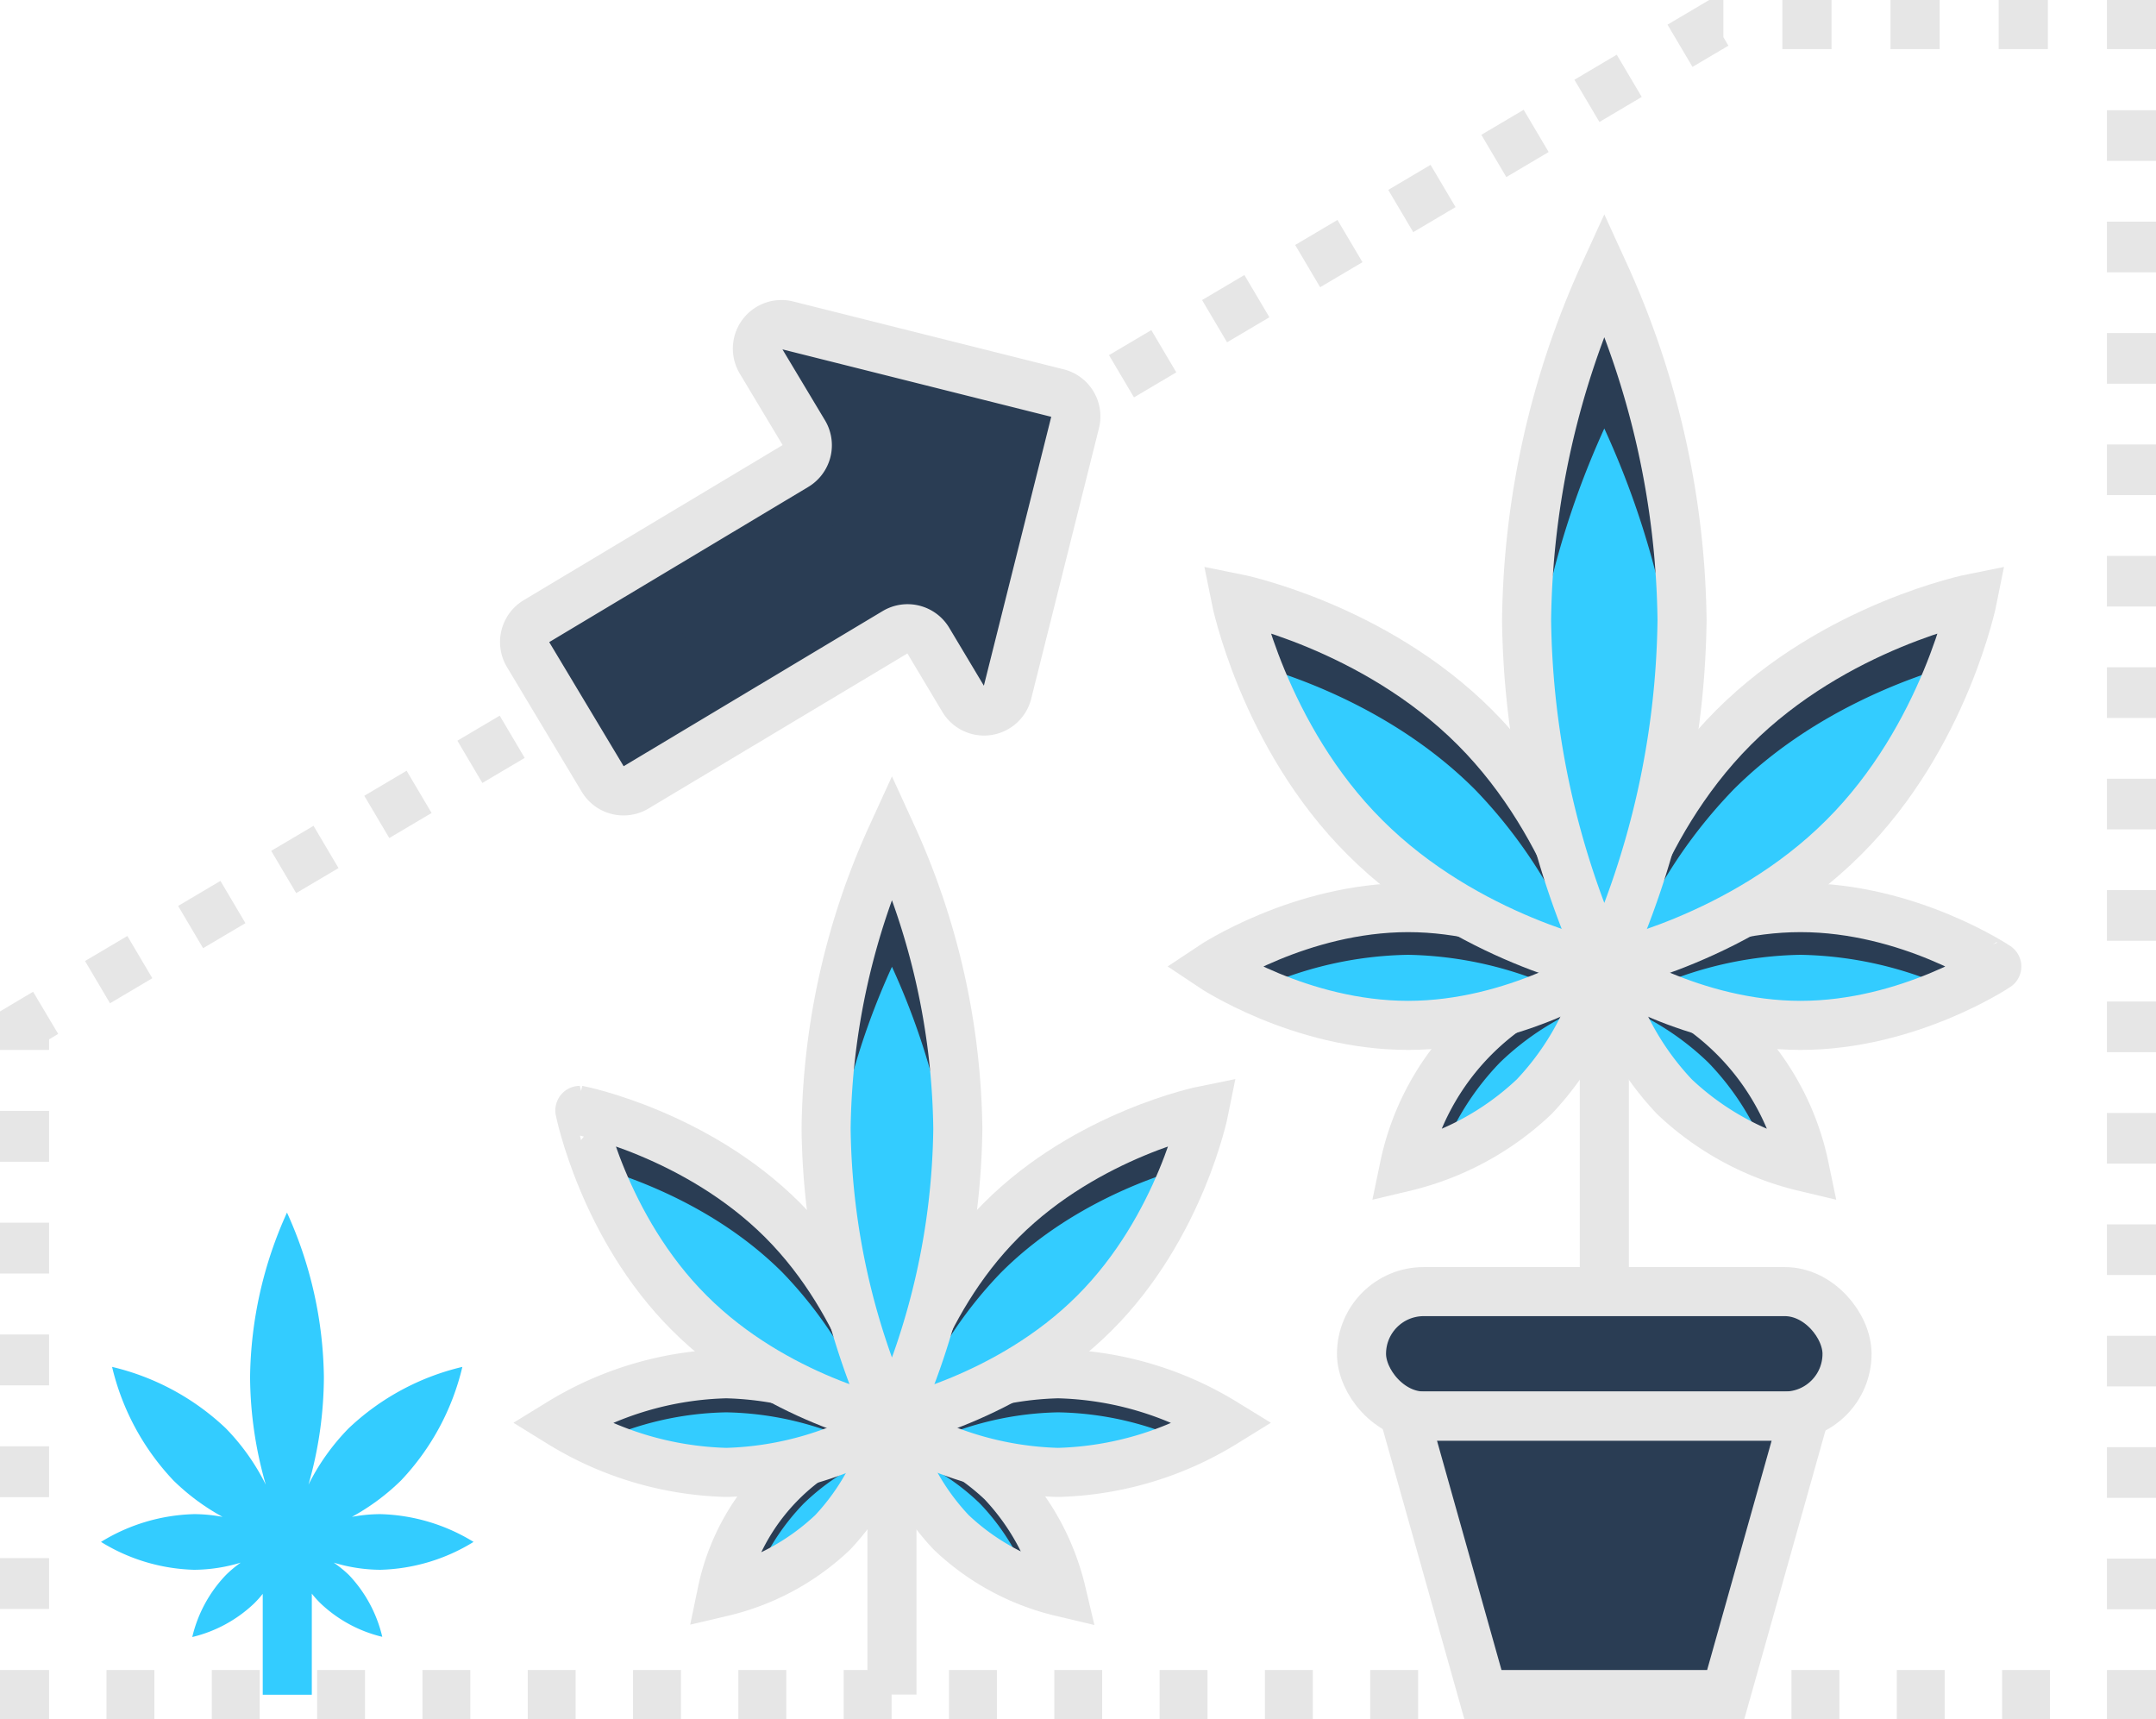 <svg xmlns="http://www.w3.org/2000/svg" viewBox="0 0 219.67 175.13"><defs><style>.cls-1,.cls-2,.cls-3,.cls-4,.cls-5,.cls-8,.cls-9{fill:none;stroke-miterlimit:10;stroke-width:5px;}.cls-1,.cls-2,.cls-3,.cls-4,.cls-5{stroke:#e6e6e6;}.cls-2{stroke-dasharray:5.01 6.01;}.cls-3{stroke-dasharray:5.18 6.21;}.cls-4{stroke-dasharray:4.88 5.85;}.cls-5{stroke-dasharray:5.16 6.19;}.cls-6{fill:#2a3d54;}.cls-7{fill:#3cf;}.cls-8,.cls-9{stroke:#2a3d54;}.cls-9{stroke-dasharray:5.52 6.62;}</style></defs><g id="Layer_2" data-name="Layer 2"><g id="Layer_1-2" data-name="Layer 1"><polyline class="cls-1" points="217.17 5 217.17 2.5 214.67 2.5"></polyline><polyline class="cls-2" points="208.65 2.5 174.83 2.5 7.24 101.65"></polyline><polyline class="cls-1" points="4.65 103.18 2.5 104.46 2.5 106.96"></polyline><line class="cls-3" x1="2.5" y1="113.17" x2="2.5" y2="167.02"></line><polyline class="cls-1" points="2.5 170.13 2.5 172.63 5 172.63"></polyline><line class="cls-4" x1="10.85" y1="172.63" x2="211.74" y2="172.63"></line><polyline class="cls-1" points="214.67 172.63 217.17 172.63 217.17 170.13"></polyline><line class="cls-5" x1="217.17" y1="163.94" x2="217.17" y2="8.1"></line><rect class="cls-6" x="138.72" y="131.58" width="49.47" height="12.68" rx="6.34"></rect><path class="cls-6" d="M181.85,131.58H145.06a6.34,6.34,0,0,0-6.34,6.34h0a6.33,6.33,0,0,0,.76,3,6.33,6.33,0,0,1,5.58-3.34h36.79a6.34,6.34,0,0,1,5.59,3.34,6.32,6.32,0,0,0,.75-3h0A6.34,6.34,0,0,0,181.85,131.58Z"></path><polygon class="cls-6" points="175.83 172.63 151.09 172.63 143.11 144.26 183.81 144.26 175.83 172.63"></polygon><polygon class="cls-6" points="181.97 150.79 183.81 144.26 143.11 144.26 144.95 150.79 181.97 150.79"></polygon><rect class="cls-1" x="138.72" y="131.58" width="49.47" height="12.68" rx="6.34"></rect><polygon class="cls-1" points="175.83 172.63 151.09 172.63 143.11 144.26 183.81 144.26 175.83 172.63"></polygon><path class="cls-7" d="M170.61,111.73a28.9,28.9,0,0,1-7.15-13.24,26.3,26.3,0,0,1,20.38,20.39A29,29,0,0,1,170.61,111.73Z"></path><path class="cls-7" d="M156.31,111.73a28.9,28.9,0,0,0,7.15-13.24,26.3,26.3,0,0,0-20.38,20.39A29,29,0,0,0,156.31,111.73Z"></path><path class="cls-6" d="M152.83,108.24a27.73,27.73,0,0,1,9.46-6,25.37,25.37,0,0,0,1.17-3.77,26.3,26.3,0,0,0-20.38,20.39,25.37,25.37,0,0,0,3.77-1.17A27.46,27.46,0,0,1,152.83,108.24Z"></path><path class="cls-6" d="M174.05,108.24a27.83,27.83,0,0,0-9.46-6,25.37,25.37,0,0,1-1.17-3.77,26.3,26.3,0,0,1,20.38,20.39,25.37,25.37,0,0,1-3.77-1.17A27.46,27.46,0,0,0,174.05,108.24Z"></path><path class="cls-1" d="M170.61,111.73a28.9,28.9,0,0,1-7.15-13.24,26.3,26.3,0,0,1,20.38,20.39A29,29,0,0,1,170.61,111.73Z"></path><path class="cls-1" d="M156.31,111.73a28.9,28.9,0,0,0,7.15-13.24,26.3,26.3,0,0,0-20.38,20.39A29,29,0,0,0,156.31,111.73Z"></path><path class="cls-7" d="M183.45,104.46c-11,0-20-6-20-6s8.95-6,20-6,20,6,20,6S194.48,104.46,183.45,104.46Z"></path><path class="cls-6" d="M183.45,97.27A38.48,38.48,0,0,1,199,100.86a34,34,0,0,0,4.44-2.37s-9-6-20-6-20,6-20,6a34,34,0,0,0,4.44,2.37A38.49,38.49,0,0,1,183.45,97.27Z"></path><path class="cls-7" d="M143.47,104.46c11,0,20-6,20-6s-9-6-20-6-20,6-20,6S132.44,104.46,143.47,104.46Z"></path><path class="cls-6" d="M143.47,97.27A38.53,38.53,0,0,1,159,100.86a34,34,0,0,0,4.44-2.37s-9-6-20-6-20,6-20,6a34,34,0,0,0,4.44,2.37A38.44,38.44,0,0,1,143.47,97.27Z"></path><path class="cls-1" d="M183.45,104.46c-11,0-20-6-20-6s8.95-6,20-6,20,6,20,6S194.48,104.46,183.45,104.46Z"></path><path class="cls-1" d="M143.47,104.46c11,0,20-6,20-6s-9-6-20-6-20,6-20,6S132.44,104.46,143.47,104.46Z"></path><path class="cls-7" d="M187.84,85.32c-10.37,10.37-24.38,13.17-24.38,13.17s2.8-14,13.17-24.38S201,60.94,201,60.94,198.21,75,187.84,85.32Z"></path><path class="cls-6" d="M176.63,80.43c7.92-7.92,18-11.42,22.27-12.64A47.74,47.74,0,0,0,201,60.94s-14,2.8-24.39,13.17-13.17,24.38-13.17,24.38.78-.15,2.12-.53A50.77,50.77,0,0,1,176.63,80.43Z"></path><path class="cls-7" d="M139.08,85.32c10.37,10.37,24.38,13.17,24.38,13.17s-2.81-14-13.18-24.38S125.9,60.94,125.9,60.94,128.71,75,139.08,85.32Z"></path><path class="cls-6" d="M150.28,80.43A50.66,50.66,0,0,1,161.34,98c1.33.38,2.12.53,2.12.53s-2.81-14-13.18-24.38S125.9,60.94,125.9,60.94A47.74,47.74,0,0,0,128,67.79C132.33,69,142.37,72.51,150.28,80.43Z"></path><path class="cls-1" d="M187.84,85.32c-10.37,10.37-24.38,13.17-24.38,13.17s2.8-14,13.17-24.38S201,60.94,201,60.94,198.21,75,187.84,85.32Z"></path><path class="cls-1" d="M139.08,85.32c10.37,10.37,24.38,13.17,24.38,13.17s-2.81-14-13.18-24.38S125.9,60.94,125.9,60.94,128.71,75,139.08,85.32Z"></path><path class="cls-7" d="M171.38,63.17a87.48,87.48,0,0,1-7.92,35.32,87.48,87.48,0,0,1-7.92-35.32,87.54,87.54,0,0,1,7.92-35.32A87.54,87.54,0,0,1,171.38,63.17Z"></path><path class="cls-6" d="M163.46,43.65A88,88,0,0,1,171,71.07a77.58,77.58,0,0,0,.41-7.9,87.54,87.54,0,0,0-7.92-35.32,87.54,87.54,0,0,0-7.92,35.32,77.58,77.58,0,0,0,.41,7.9A88,88,0,0,1,163.46,43.65Z"></path><path class="cls-1" d="M171.38,63.17a87.48,87.48,0,0,1-7.92,35.32,87.48,87.48,0,0,1-7.92-35.32,87.54,87.54,0,0,1,7.92-35.32A87.54,87.54,0,0,1,171.38,63.17Z"></path><line class="cls-1" x1="163.46" y1="98.49" x2="163.46" y2="131.22"></line><path class="cls-7" d="M96.93,156.12a24.48,24.48,0,0,1-6.05-11.2,24.48,24.48,0,0,1,11.2,6.05,24.5,24.5,0,0,1,6.06,11.21A24.5,24.5,0,0,1,96.93,156.12Z"></path><path class="cls-7" d="M84.83,156.12a24.48,24.48,0,0,0,6-11.2,22.27,22.27,0,0,0-17.26,17.26A24.5,24.5,0,0,0,84.83,156.12Z"></path><path class="cls-6" d="M81.88,153.18a23.19,23.19,0,0,1,8-5.07,21.19,21.19,0,0,0,1-3.19,22.27,22.27,0,0,0-17.26,17.26,22.3,22.3,0,0,0,3.19-1A23.34,23.34,0,0,1,81.88,153.18Z"></path><path class="cls-6" d="M99.85,153.18a23.28,23.28,0,0,0-8-5.07,21.19,21.19,0,0,1-1-3.19,24.53,24.53,0,0,1,11.2,6.05,24.42,24.42,0,0,1,6,11.21,22.75,22.75,0,0,1-3.19-1A23.29,23.29,0,0,0,99.85,153.18Z"></path><path class="cls-1" d="M96.93,156.12a24.48,24.48,0,0,1-6.05-11.2,24.48,24.48,0,0,1,11.2,6.05,24.5,24.5,0,0,1,6.06,11.21A24.5,24.5,0,0,1,96.93,156.12Z"></path><path class="cls-1" d="M84.83,156.12a24.48,24.48,0,0,0,6-11.2,22.27,22.27,0,0,0-17.26,17.26A24.5,24.5,0,0,0,84.83,156.12Z"></path><path class="cls-7" d="M107.8,150a34,34,0,0,1-16.92-5.05,34,34,0,0,1,16.92-5,33.91,33.91,0,0,1,16.92,5A33.91,33.91,0,0,1,107.8,150Z"></path><path class="cls-6" d="M107.8,143.88A32.46,32.46,0,0,1,121,146.93a28.49,28.49,0,0,0,3.76-2,33.91,33.91,0,0,0-16.92-5,34,34,0,0,0-16.92,5,29.36,29.36,0,0,0,3.76,2A32.51,32.51,0,0,1,107.8,143.88Z"></path><path class="cls-7" d="M74,150a34,34,0,0,0,16.92-5.05,34,34,0,0,0-16.92-5,33.91,33.91,0,0,0-16.92,5A33.91,33.91,0,0,0,74,150Z"></path><path class="cls-6" d="M74,143.88a32.51,32.51,0,0,1,13.16,3.05,29.36,29.36,0,0,0,3.76-2,34,34,0,0,0-16.92-5,33.91,33.91,0,0,0-16.92,5,28.49,28.49,0,0,0,3.76,2A32.46,32.46,0,0,1,74,143.88Z"></path><path class="cls-1" d="M107.8,150a34,34,0,0,1-16.92-5.05,34,34,0,0,1,16.92-5,33.91,33.91,0,0,1,16.92,5A33.91,33.91,0,0,1,107.8,150Z"></path><path class="cls-1" d="M74,150a34,34,0,0,0,16.92-5.05,34,34,0,0,0-16.92-5,33.91,33.91,0,0,0-16.92,5A33.91,33.91,0,0,0,74,150Z"></path><path class="cls-7" d="M111.52,133.76c-8.78,8.79-20.64,11.16-20.64,11.16s2.37-11.86,11.16-20.64,20.64-11.16,20.64-11.16S120.3,125,111.52,133.76Z"></path><path class="cls-6" d="M102,129.63c6.7-6.71,15.2-9.68,18.85-10.71a40.27,40.27,0,0,0,1.79-5.8s-11.86,2.37-20.64,11.16-11.16,20.64-11.16,20.64.66-.13,1.79-.45A43.08,43.08,0,0,1,102,129.63Z"></path><path class="cls-7" d="M70.24,133.76c8.78,8.79,20.64,11.16,20.64,11.16s-2.37-11.86-11.16-20.64-20.64-11.16-20.64-11.16S61.45,125,70.24,133.76Z"></path><path class="cls-6" d="M79.72,129.63a43.08,43.08,0,0,1,9.37,14.84c1.13.32,1.79.45,1.79.45s-2.37-11.86-11.16-20.64-20.64-11.16-20.64-11.16a40.27,40.27,0,0,0,1.79,5.8C64.52,120,73,122.92,79.72,129.63Z"></path><path class="cls-1" d="M111.52,133.76c-8.78,8.79-20.64,11.16-20.64,11.16s2.37-11.86,11.16-20.64,20.64-11.16,20.64-11.16S120.3,125,111.52,133.76Z"></path><path class="cls-1" d="M70.24,133.76c8.78,8.79,20.64,11.16,20.64,11.16s-2.37-11.86-11.16-20.64-20.64-11.16-20.64-11.16S61.45,125,70.24,133.76Z"></path><path class="cls-7" d="M97.59,115a74.07,74.07,0,0,1-6.71,29.91A74.07,74.07,0,0,1,84.17,115a74,74,0,0,1,6.71-29.9A74,74,0,0,1,97.59,115Z"></path><path class="cls-6" d="M90.88,98.49a74.3,74.3,0,0,1,6.35,23.21,63,63,0,0,0,.36-6.69,74,74,0,0,0-6.71-29.9A74,74,0,0,0,84.17,115a65.77,65.77,0,0,0,.35,6.69A74.46,74.46,0,0,1,90.88,98.49Z"></path><path class="cls-1" d="M97.59,115a74.07,74.07,0,0,1-6.71,29.91A74.07,74.07,0,0,1,84.17,115a74,74,0,0,1,6.71-29.9A74,74,0,0,1,97.59,115Z"></path><line class="cls-1" x1="90.88" y1="144.92" x2="90.88" y2="172.63"></line><path class="cls-7" d="M34,159.19a16.61,16.61,0,0,0,4.75.73,19,19,0,0,0,9.5-2.84,19.06,19.06,0,0,0-9.5-2.83,15.94,15.94,0,0,0-2.9.28,22.65,22.65,0,0,0,5-3.7,25.29,25.29,0,0,0,6.26-11.58,25.28,25.28,0,0,0-11.58,6.25,22.63,22.63,0,0,0-4.1,5.75A40.29,40.29,0,0,0,33,140.31a41.58,41.58,0,0,0-3.76-16.78,41.58,41.58,0,0,0-3.76,16.78,40.29,40.29,0,0,0,1.6,10.94A22.63,22.63,0,0,0,23,145.5a25.28,25.28,0,0,0-11.58-6.25,25.29,25.29,0,0,0,6.26,11.58,22.65,22.65,0,0,0,5,3.7,15.85,15.85,0,0,0-2.9-.28,19,19,0,0,0-9.49,2.83,19,19,0,0,0,9.49,2.84,16.61,16.61,0,0,0,4.75-.73,11.45,11.45,0,0,0-1.54,1.29,13.67,13.67,0,0,0-3.4,6.29,13.78,13.78,0,0,0,6.28-3.4,10.6,10.6,0,0,0,.9-1v10.28h5V162.35a10.6,10.6,0,0,0,.9,1,13.78,13.78,0,0,0,6.28,3.4,13.71,13.71,0,0,0-3.39-6.29A12.18,12.18,0,0,0,34,159.19Z"></path><path class="cls-6" d="M107.77,40.05,80.22,33.14a2.45,2.45,0,0,0-2.7,3.64l4.39,7.32a2.45,2.45,0,0,1-.84,3.36L54.64,63.29a2.47,2.47,0,0,0-.85,3.37l7.63,12.72a2.46,2.46,0,0,0,3.36.85L91.21,64.4a2.45,2.45,0,0,1,3.36.84l3.59,6a2.45,2.45,0,0,0,4.48-.66L109.55,43A2.45,2.45,0,0,0,107.77,40.05Z"></path><path class="cls-6" d="M82.89,37.59l26.36,6.61.3-1.18a2.45,2.45,0,0,0-1.78-3L80.22,33.14a2.45,2.45,0,0,0-2.7,3.64l2.67,4.45A2.45,2.45,0,0,1,82.89,37.59Z"></path><path class="cls-6" d="M57.3,67.75,83.73,51.92a2.46,2.46,0,0,0,.84-3.37L81.91,44.1a2.45,2.45,0,0,1-.84,3.36L54.64,63.29a2.47,2.47,0,0,0-.85,3.37l2.67,4.45A2.44,2.44,0,0,1,57.3,67.75Z"></path><line class="cls-8" x1="57.2" y1="72.35" x2="59.35" y2="71.07"></line><line class="cls-9" x1="65.03" y1="67.67" x2="103.84" y2="44.42"></line><line class="cls-8" x1="106.68" y1="42.72" x2="108.83" y2="41.43"></line><path class="cls-1" d="M107.77,40.05,80.22,33.14a2.45,2.45,0,0,0-2.7,3.64l4.39,7.32a2.45,2.45,0,0,1-.84,3.36L54.64,63.29a2.47,2.47,0,0,0-.85,3.37l7.63,12.72a2.46,2.46,0,0,0,3.36.85L91.21,64.4a2.45,2.45,0,0,1,3.36.84l3.59,6a2.45,2.45,0,0,0,4.48-.66L109.55,43A2.45,2.45,0,0,0,107.77,40.05Z"></path></g></g></svg>